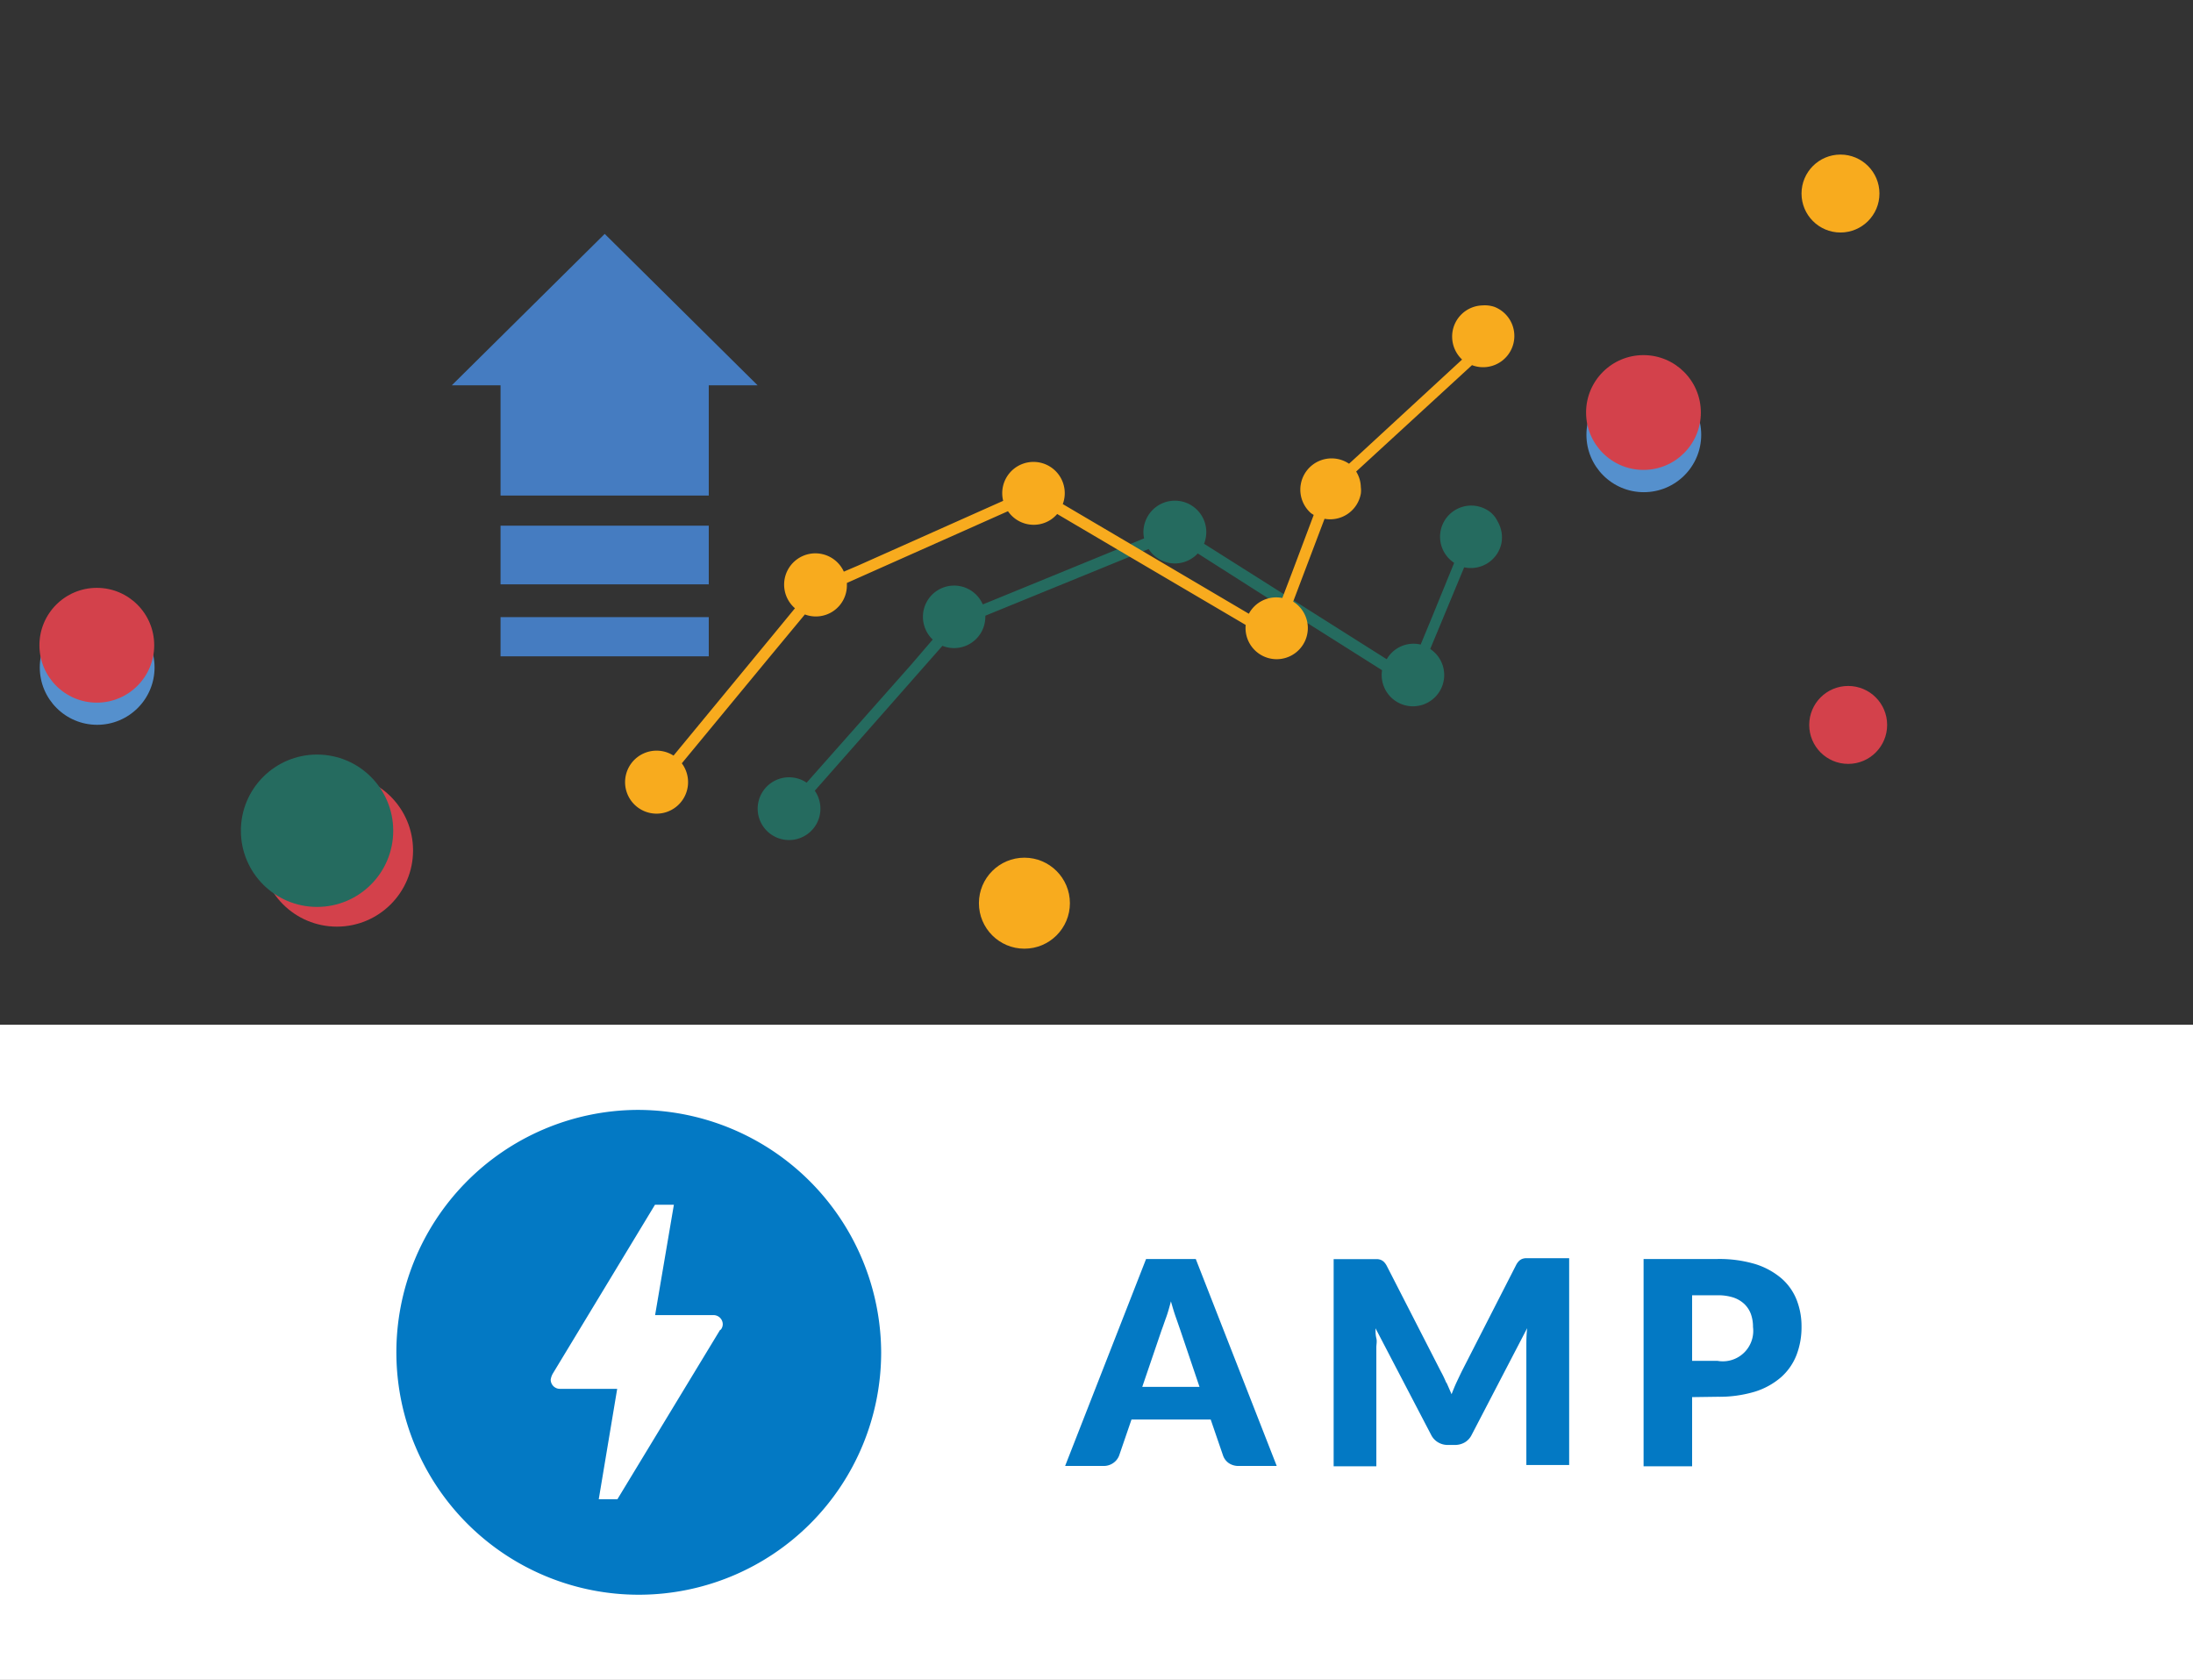 <?xml version="1.0" encoding="UTF-8"?>
<svg xmlns="http://www.w3.org/2000/svg" width="188" height="144" viewBox="0 0 188 144">
  <rect x="0" y="0" width="188" height="144" fill="#333333" stroke="none"/>
  <rect y="87.84" width="188" height="56.16" fill="#fff"></rect>
  <path d="M97.93,118.88h4.9L101.18,114c-.11-.31-.23-.67-.38-1.09s-.28-.87-.42-1.36c-.13.5-.27,1-.41,1.38s-.27.78-.39,1.09l-1.65,4.84Zm11.52,6.78h-3.23a1.48,1.48,0,0,1-.89-.25,1.32,1.32,0,0,1-.48-.64l-1.06-3.09H97l-1.06,3.09a1.38,1.38,0,0,1-.48.62,1.41,1.41,0,0,1-.87.27H91.31l6.94-17.74h4.26l6.94,17.74ZM124,118.51c.15.33.3.68.44,1,.14-.36.28-.71.44-1.05s.31-.66.48-1l4.6-9a1.39,1.39,0,0,1,.25-.36.85.85,0,0,1,.29-.19,1.06,1.06,0,0,1,.37-.06h3.65v17.73h-3.67V115.45c0-.49,0-1,.07-1.6L126.16,123a1.53,1.53,0,0,1-.59.64,1.67,1.67,0,0,1-.86.22h-.57a1.61,1.61,0,0,1-.85-.22,1.55,1.55,0,0,1-.6-.64l-4.77-9.14c0,.29,0,.57.07.85s0,.54,0,.77v10.21h-3.66V107.93H118a1,1,0,0,1,.36.06.85.85,0,0,1,.29.19,1.39,1.39,0,0,1,.25.36l4.61,9q.26.47.48,1m21.07-1.89h2.17a2.61,2.61,0,0,0,3.05-2.91,3.21,3.21,0,0,0-.18-1.1,2.29,2.29,0,0,0-.56-.86,2.55,2.55,0,0,0-.95-.56,4.25,4.25,0,0,0-1.36-.19h-2.17v5.62Zm0,3.11v5.93H140.9V107.92h6.33a10.8,10.8,0,0,1,3.26.44,6.41,6.41,0,0,1,2.24,1.23,4.75,4.75,0,0,1,1.29,1.83,6.17,6.17,0,0,1,.42,2.29,6.62,6.62,0,0,1-.43,2.44,4.94,4.94,0,0,1-1.32,1.9,6.27,6.27,0,0,1-2.24,1.24,10.62,10.62,0,0,1-3.22.44ZM61.73,114l-8.8,14.51h-1.6l1.58-9.46H48a.79.79,0,0,1-.79-.79,1.52,1.52,0,0,1,.17-.5l8.77-14.49h1.62l-1.61,9.46h5a.79.79,0,0,1,.8.79.76.76,0,0,1-.17.46ZM54.54,95.14a20.78,20.78,0,1,0,21,20.78A20.88,20.88,0,0,0,54.54,95.14Z" fill="#0379c4" fill-rule="evenodd"></path>
  <path d="M127.79,43.92a2.67,2.67,0,0,0-3.33,4.18l.2.15-2,4.9-.87,2.1a2.65,2.65,0,0,0-2.91,1.26l-9-5.69-6.66-4.21a2.67,2.67,0,0,0-5-2,2.62,2.62,0,0,0-.14,1.54L85.48,51.31l-1.23.5a2.67,2.67,0,0,0-4.91,2.12,2.51,2.51,0,0,0,.62.89L78.09,57,69.15,67.09a2.69,2.69,0,1,0,.7.69l7.63-8.66,3.31-3.76a2.68,2.68,0,0,0,3.68-2.48.34.34,0,0,0,0-.1l.19-.08,13.81-5.64a2.66,2.66,0,0,0,3.68.82,2.48,2.48,0,0,0,.53-.44l6,3.82,9.8,6.19a2.68,2.68,0,1,0,4.13-1.82l2.91-7a2.68,2.68,0,0,0,3.18-2,2.69,2.69,0,0,0-.3-1.91A2.4,2.4,0,0,0,127.79,43.92Z" fill="#256b5f"></path>
  <path d="M127.08,26.18a2.67,2.67,0,0,0-2.59,2.76,2.7,2.7,0,0,0,.85,1.88l-9,8.3-.69.63A2.68,2.68,0,0,0,112.4,44l.22.14-1.88,5-.81,2.12a2.66,2.66,0,0,0-2.87,1.35l-9.16-5.4-6.79-4A2.68,2.68,0,1,0,86,42.93L73.56,48.48,72.34,49a2.68,2.68,0,1,0-4.19,3.14l-1.8,2.19L57.74,64.77a2.7,2.7,0,1,0,.71.66l7.35-8.9L69,52.67a2.66,2.66,0,0,0,3.6-2.59.41.41,0,0,0,0-.11l.18-.08,13.63-6.07a2.67,2.67,0,0,0,3.71.7,2.79,2.79,0,0,0,.51-.46l6.16,3.63,10,5.88a2.67,2.67,0,1,0,4.07-2l2.69-7.1a2.67,2.67,0,0,0,3.11-2.15,2.16,2.16,0,0,0,0-.57,2.62,2.62,0,0,0-.4-1.33l1.6-1.47,6.85-6.29,1.48-1.36a2.67,2.67,0,0,0,1.91-5A2.6,2.6,0,0,0,127.08,26.18Z" fill="#f8ab1e"></path>
  <circle cx="158.44" cy="62.14" r="3.34" fill="#d3414b"></circle>
  <circle cx="157.78" cy="16.59" r="3.34" fill="#f8ab1e"></circle>
  <circle cx="8.33" cy="57.21" r="4.92" fill="#5590cd"></circle>
  <circle cx="8.3" cy="55.31" r="4.92" fill="#d3414b"></circle>
  <circle cx="87.82" cy="77.42" r="3.9" fill="#f8ab1e"></circle>
  <circle cx="28.88" cy="72.9" r="6.53" fill="#d3414b"></circle>
  <circle cx="27.18" cy="71.21" r="6.53" fill="#256b5f"></circle>
  <circle cx="140.92" cy="37.27" r="4.92" fill="#5590cd"></circle>
  <circle cx="140.89" cy="35.36" r="4.92" fill="#d3414b"></circle>
  <rect x="42.91" y="45.06" width="17.85" height="5.03" fill="#457cc1"></rect>
  <rect x="42.91" y="52.9" width="17.85" height="3.36" fill="#457cc1"></rect>
  <polygon points="64.95 33.03 51.84 20.05 38.73 33.03 42.91 33.03 42.91 42.48 60.76 42.48 60.76 33.03 64.95 33.03" fill="#457cc1"></polygon>
</svg>
